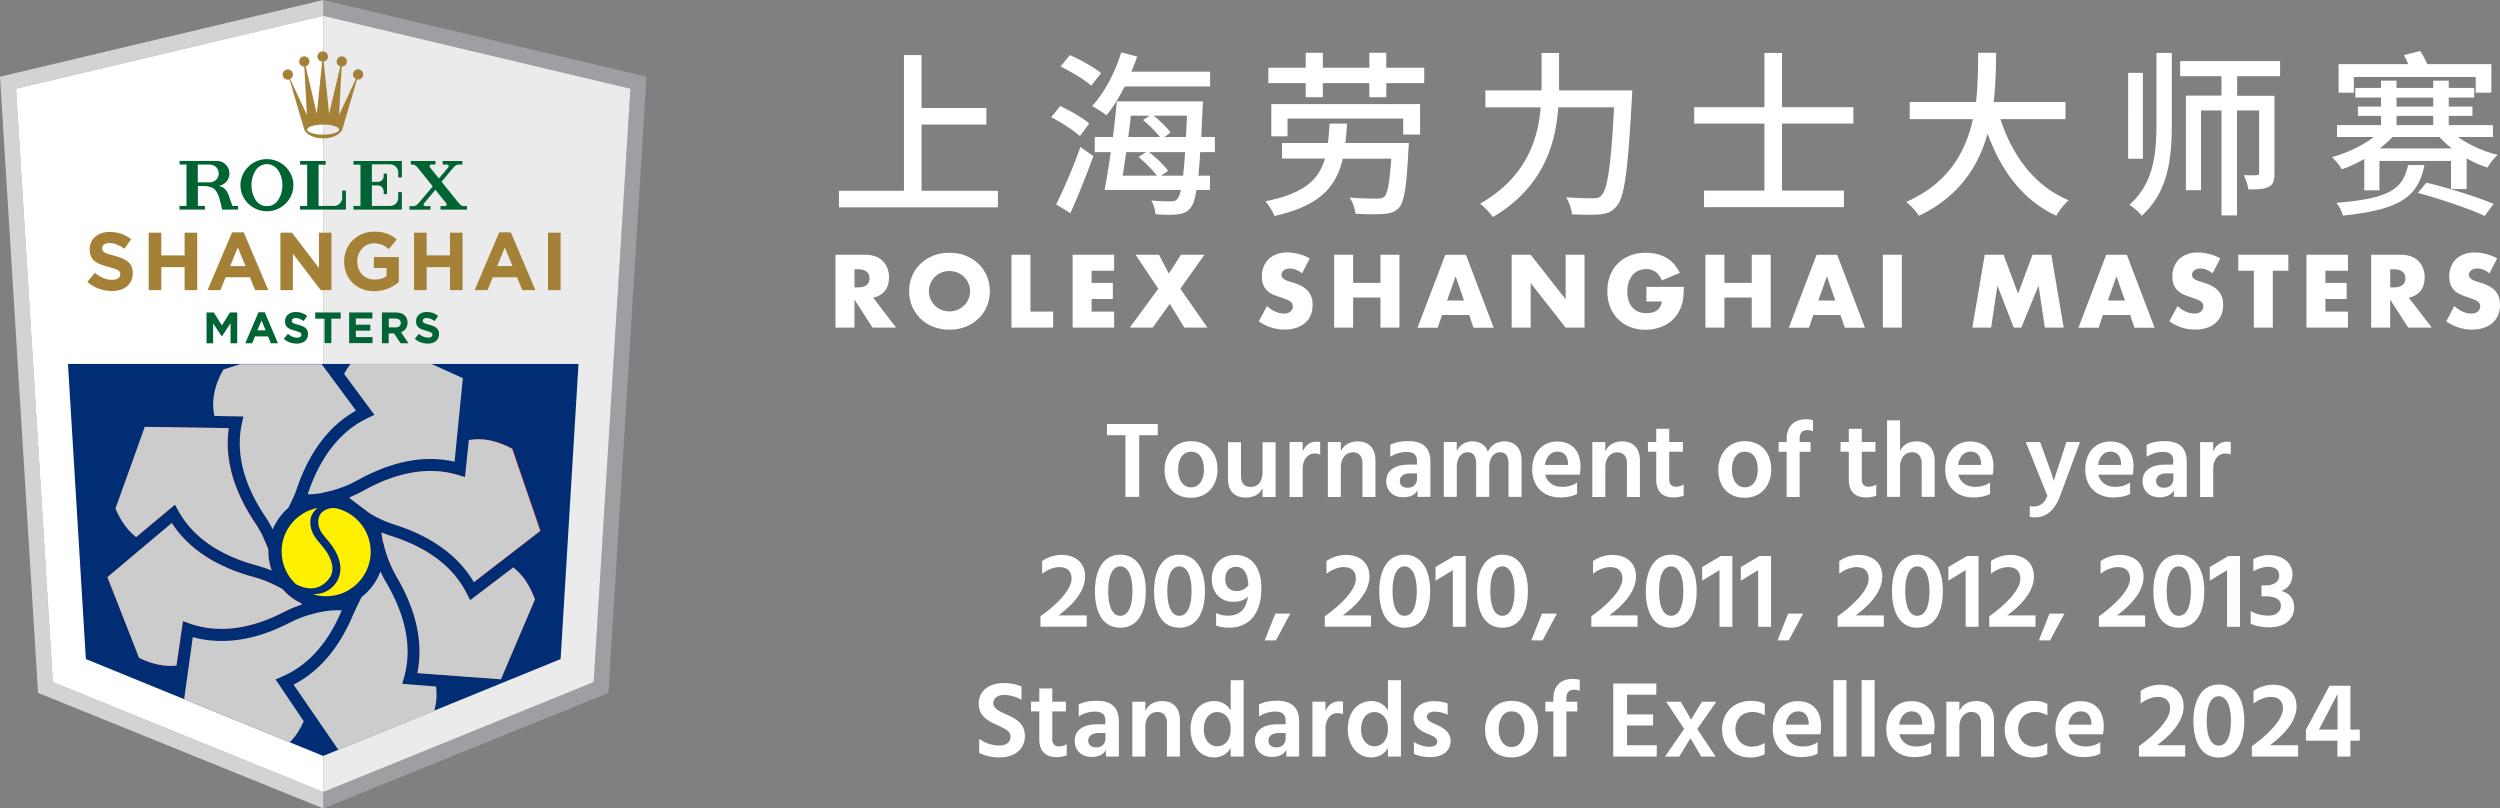 <svg id="Layer_2" xmlns="http://www.w3.org/2000/svg" viewBox="0 0 254.19 82.2"><rect x="0" y="0" width="254.19" height="82.2" fill="#808080" stroke="none"/><defs><style>.cls-2{fill:#a48137}.cls-5{fill:#fff000}.cls-7{fill:#ccc}.cls-8{fill:#fff}</style></defs><g id="Layer_2-2" data-name="Layer_2"><path class="cls-8" d="M101.46 19.4v1.68H85.3V19.4h6.61V5.6h1.79v5.38h6.59v1.68H93.7v6.74h7.76Zm8.34-5.56c-.62-.58-1.92-1.41-2.92-1.92l.92-1.14c1 .47 2.32 1.21 2.95 1.78l-.96 1.29h.01Zm-2.41 6.94c.71-1.43 1.74-3.77 2.46-5.83l1.32.92c-.69 1.9-1.56 4.09-2.34 5.8l-1.45-.89Zm3.57-12.06c-.67-.6-2.05-1.43-3.12-1.96l.94-1.16c1.07.47 2.46 1.25 3.17 1.83l-1 1.29h.01Zm3.39.07c-.56 1.12-1.2 2.16-1.85 2.93-.33-.27-1.07-.72-1.45-.94 1.21-1.3 2.32-3.39 2.95-5.45l1.63.42c-.18.51-.38 1.03-.6 1.54h8.01v1.5h-8.69Zm7.68 6.68c-.05.94-.11 1.72-.18 2.39h1.18v1.45h-1.38c-.15.94-.33 1.49-.56 1.76-.36.51-.78.65-1.34.72-.51.07-1.39.05-2.26 0-.04-.4-.18-1.01-.43-1.41.87.09 1.65.09 1.99.09s.49-.04.67-.27c.13-.15.25-.43.34-.89h-7.75c.2-1.05.43-2.41.63-3.84h-1.63v-1.54h1.85c.16-1.27.29-2.54.4-3.62h8.75s-.02.53-.04.74c-.04 1.07-.09 2.03-.13 2.88h1.38v1.54h-1.49Zm-7.52 0c-.13.85-.24 1.67-.36 2.39h3.48c-.43-.58-1.21-1.36-1.87-1.9l.78-.49h-2.03Zm.46-3.71c-.05.71-.16 1.45-.25 2.17h3.22c-.42-.54-1.12-1.23-1.72-1.72l.69-.45h-1.94Zm5.32 6.1c.07-.63.15-1.43.2-2.39h-3.66c.72.56 1.54 1.34 1.94 1.9l-.71.49h2.23Zm-2.99-6.1c.65.53 1.38 1.23 1.72 1.72l-.63.45h2.19c.04-.65.07-1.39.11-2.17h-3.39Zm25.95 2.79s-.02.47-.05.71c-.18 3.73-.43 5.29-.96 5.87-.42.43-.85.56-1.54.62-.6.05-1.74.05-2.88-.02-.05-.49-.27-1.18-.6-1.65 1.14.11 2.32.11 2.75.11.38 0 .58-.02.78-.18.33-.31.53-1.38.71-3.88h-4.93c-.69 2.9-2.34 4.8-6.96 5.83-.14-.47-.6-1.14-.92-1.49 3.95-.8 5.43-2.17 6.07-4.35h-4.37v-1.58h4.67c.07-.6.13-1.25.16-1.97h1.78c-.04.71-.09 1.36-.18 1.97h6.47Zm1.56-7.66v1.56h-3.86v1.43h-1.72V8.45h-4.73v1.43h-1.74V8.45h-3.8V6.89h3.8V5.37h1.74v1.52h4.73V5.37h1.72v1.52h3.86Zm-15.54 3.69h15.12v3.1h-1.72v-1.63h-11.76v1.81h-1.65v-3.28Zm36.69-1.39s-.02.6-.04.83c-.4 7.34-.74 10.02-1.54 10.94-.49.58-.96.76-1.67.83-.65.07-1.81.05-2.88 0-.04-.49-.27-1.23-.6-1.74 1.2.11 2.3.11 2.75.11.4 0 .62-.05.83-.27.62-.58 1-3.06 1.3-8.98h-5.67c-.27 3.73-1.5 8.11-6.65 11.16-.27-.42-.91-1.05-1.3-1.36 4.71-2.7 5.89-6.54 6.16-9.8h-5.62V9.19h5.71v-3.8h1.78v3.8h7.44Zm15.23 3.38v6.81h6.29v1.68h-14.22v-1.68h6.14v-6.81h-7.14V10.9h7.14V5.38h1.79v5.52h7.25v1.67h-7.25Zm22.2-.47c1.23 3.77 3.51 6.83 6.94 8.26-.42.36-.98 1.07-1.25 1.58-3.39-1.58-5.58-4.51-6.99-8.35-.92 3.28-2.88 6.41-6.99 8.35-.27-.45-.82-1.05-1.29-1.41 4.31-1.88 6.07-5.14 6.79-8.42h-6.43v-1.74h6.74c.22-1.81.2-3.55.22-5h1.83c-.02 1.47-.04 3.21-.25 5h7.3v1.74h-6.62Zm14.49 4.04h-1.5V7.41h1.5v8.73Zm1.38-10.76h1.56v7.14c0 3.59-.34 6.96-3.06 9.42-.27-.36-.87-.89-1.25-1.12 2.46-2.17 2.75-5.13 2.75-8.3V5.38Zm8.2 2.39v1.97h3.8v7.86c0 .72-.11 1.16-.58 1.39-.49.25-1.12.27-2.08.27-.04-.42-.27-1.07-.47-1.45.6.02 1.18.02 1.32 0 .2 0 .25-.05.25-.24v-6.34h-2.25V21.9h-1.58V11.23h-2.08v8.11h-1.54V9.72h3.62V7.75h-4.2V6.21h10.16v1.54h-4.38v.02Zm22.47 6.16c1.11.8 2.59 1.47 4.02 1.81-.34.31-.83.92-1.03 1.3-.72-.24-1.43-.54-2.12-.94v3.12h-1.59v-2.86h-7.28v2.99h-1.54v-3.19c-.74.43-1.52.8-2.28 1.05-.22-.36-.67-.94-1-1.23 1.49-.42 3.08-1.16 4.26-2.05h-3.75v-1.21h4.47v-.94h-2.35v-.94h2.35v-.92h-2.61v-.98h2.61V8.2h1.58v.74h3.73V8.2h1.58v.74h2.59v.98h-2.59v.92h2.41v.94h-2.41v.94h4.49v1.21h-3.54Zm-3.42 2.85c-.65 3.24-2.46 4.53-8.3 5.14-.07-.38-.4-.98-.65-1.3 5.38-.43 6.76-1.38 7.28-3.84h1.67Zm-7.19-7.36h-1.54v-2.9h7.08c-.13-.33-.29-.63-.45-.91l1.67-.43c.25.4.54.91.71 1.34h6.52v2.9h-1.59V7.83h-12.39v1.59h-.01Zm9.98 5.67c-.49-.36-.89-.76-1.27-1.16h-4.78c-.38.4-.82.8-1.29 1.16h7.34Zm-5.63-4.25h3.73v-.92h-3.73v.92Zm0 1.88h3.73v-.94h-3.73v.94Zm3.02 5.85c2.17.51 5.23 1.47 6.85 2.16l-.91 1.23c-1.5-.72-4.55-1.74-6.79-2.35l.85-1.03Zm-114.3 9.23c-.21-.17-.42-.3-.63-.38s-.41-.12-.61-.12c-.25 0-.45.06-.61.18s-.24.27-.24.46c0 .13.04.24.12.32.08.09.18.16.31.22s.27.12.43.16l.48.15c.63.21 1.09.49 1.38.84.29.35.44.81.44 1.37 0 .38-.06.72-.19 1.03-.13.31-.31.57-.56.79s-.55.39-.9.51c-.36.12-.76.18-1.21.18-.94 0-1.81-.28-2.61-.84l.83-1.55c.29.26.57.45.86.57.28.12.56.19.84.19.31 0 .55-.07.7-.22a.667.667 0 0 0 .17-.78.604.604 0 0 0-.2-.23c-.09-.07-.21-.13-.36-.19s-.33-.12-.54-.2c-.25-.08-.49-.17-.73-.26s-.45-.22-.64-.38-.34-.36-.45-.59c-.11-.24-.17-.54-.17-.91s.06-.7.18-1 .29-.55.51-.77c.22-.21.49-.38.81-.5.32-.12.67-.18 1.07-.18.37 0 .75.05 1.15.15.4.1.78.25 1.15.45l-.77 1.5v.03Zm5.19.96h2.78V25.9h1.93v7.41h-1.93v-3.06h-2.78v3.06h-1.93V25.9h1.93v2.86Zm11.79 3.27h-2.75l-.44 1.29h-2.05l2.82-7.41h2.1l2.82 7.41h-2.05l-.44-1.29h-.01Zm-.51-1.47-.86-2.47-.87 2.47h1.73Zm4.84 2.75V25.9h1.93l3.56 4.53V25.9h1.92v7.41h-1.92l-3.56-4.53v4.53h-1.93Zm13.68-4.14h3.82c0 .39-.02.75-.05 1.07s-.1.62-.2.89c-.14.39-.32.73-.56 1.03-.24.3-.51.55-.83.75s-.67.35-1.05.46c-.38.1-.78.16-1.2.16-.58 0-1.1-.1-1.58-.29-.48-.19-.88-.46-1.22-.8s-.61-.76-.8-1.24c-.19-.48-.28-1.01-.28-1.6s.09-1.11.28-1.59.45-.89.8-1.23c.34-.34.76-.61 1.24-.8.48-.19 1.03-.28 1.62-.28.77 0 1.45.17 2.04.5.58.33 1.05.85 1.39 1.55l-1.83.76c-.17-.41-.39-.7-.66-.88s-.58-.27-.93-.27c-.29 0-.55.05-.79.16s-.44.26-.6.46c-.17.2-.3.44-.39.72-.1.28-.14.6-.14.94 0 .31.04.61.12.88s.2.5.37.7c.16.2.37.35.61.46s.52.16.85.16c.19 0 .37-.02.55-.06.18-.04.34-.11.48-.21.14-.09.26-.22.35-.37.09-.15.15-.33.19-.55h-1.58v-1.49h-.02Zm7.95-.41h2.78V25.9h1.93v7.41h-1.93v-3.06h-2.78v3.06h-1.93V25.9h1.93v2.86Zm11.79 3.27h-2.75l-.44 1.29h-2.05l2.82-7.41h2.1l2.82 7.41h-2.05l-.44-1.29h-.01Zm-.51-1.47-.86-2.47-.87 2.47h1.73Zm6.76-4.66v7.41h-1.93V25.9h1.93ZM91.12 33.31h-2.4l-1.84-2.85v2.85h-1.93V25.9h3c.41 0 .77.06 1.08.18a2.034 2.034 0 0 1 1.21 1.23c.1.28.15.57.15.88 0 .56-.14 1.02-.41 1.37-.27.35-.67.59-1.2.71l2.33 3.04Zm-4.24-4.09h.36c.38 0 .67-.08.87-.24.2-.16.3-.38.3-.68s-.1-.52-.3-.68c-.2-.16-.5-.24-.87-.24h-.36v1.83Zm5.56.39c0-.55.1-1.06.3-1.54.2-.48.48-.89.85-1.24.36-.35.79-.63 1.29-.83s1.05-.3 1.66-.3 1.15.1 1.65.3.94.48 1.3.83c.36.35.65.77.85 1.24s.3.99.3 1.54-.1 1.06-.3 1.54c-.2.48-.49.89-.85 1.24s-.8.63-1.3.83c-.51.2-1.06.3-1.65.3s-1.16-.1-1.66-.3-.93-.48-1.29-.83-.64-.77-.85-1.24c-.2-.48-.3-.99-.3-1.54Zm2.01 0a2.04 2.04 0 0 0 1.28 1.9c.25.1.52.15.8.15s.55-.05.8-.15c.25-.1.48-.24.67-.43a2.004 2.004 0 0 0 .63-1.47 2.004 2.004 0 0 0-.63-1.47c-.19-.18-.42-.33-.67-.43s-.52-.15-.8-.15-.55.05-.8.15-.47.24-.66.43c-.19.18-.34.4-.45.65s-.17.52-.17.82Zm10.32-3.71v5.78h2.31v1.63h-4.24V25.9h1.93Zm8.51 1.63h-2.29v1.24h2.16v1.63h-2.16v1.28h2.29v1.63h-4.22V25.9h4.22v1.63Zm4.49 1.83-2.31-3.46h2.38l1 1.92 1.24-1.92h2.38l-2.45 3.46 2.76 3.95h-2.35l-1.48-2.42-1.74 2.42h-2.33l2.9-3.95Zm82.77 3.95 1.26-7.41h1.91l1.48 3.95 1.47-3.95h1.91l1.26 7.41h-1.92l-.64-4.27-1.75 4.27h-.77l-1.66-4.27-.64 4.27h-1.92.01Zm16.03-1.28h-2.75l-.44 1.29h-2.05l2.82-7.41h2.1l2.82 7.41h-2.05l-.44-1.29h-.01Zm-.51-1.47-.87-2.47-.87 2.47h1.74Zm8.91-2.76c-.21-.17-.42-.3-.63-.38s-.41-.12-.61-.12c-.25 0-.45.06-.61.18s-.24.27-.24.46c0 .13.04.24.12.32.08.09.18.16.31.22s.27.12.43.16l.48.15c.63.21 1.09.49 1.38.84.29.35.44.81.44 1.37 0 .38-.06.72-.19 1.03-.13.31-.31.57-.56.79s-.55.39-.9.51c-.36.12-.76.18-1.21.18-.94 0-1.81-.28-2.61-.84l.83-1.55c.29.26.57.45.86.57.28.12.56.19.84.19.31 0 .55-.07.7-.22a.667.667 0 0 0 .17-.78.604.604 0 0 0-.2-.23c-.09-.07-.21-.13-.36-.19s-.33-.12-.54-.2c-.25-.08-.49-.17-.73-.26-.24-.1-.45-.22-.64-.38s-.34-.36-.45-.59c-.11-.24-.17-.54-.17-.91s.06-.7.18-1 .29-.55.51-.77c.22-.21.49-.38.81-.5.32-.12.67-.18 1.07-.18.37 0 .75.05 1.15.15.4.1.78.25 1.15.45l-.77 1.5v.03Zm6.12-.27v5.78h-1.93v-5.78h-1.58V25.9h5.09v1.63h-1.58Zm7.64 0h-2.29v1.24h2.16v1.63h-2.16v1.28h2.29v1.63h-4.22V25.9h4.22v1.63Zm8.53 5.78h-2.4l-1.84-2.85v2.85h-1.93V25.9h3c.41 0 .77.06 1.08.18s.56.29.76.5.35.45.45.73c.1.28.15.57.15.88 0 .56-.14 1.02-.41 1.37s-.67.59-1.2.71l2.33 3.04Zm-4.23-4.09h.36c.38 0 .67-.08.88-.24.2-.16.3-.38.3-.68s-.1-.52-.3-.68-.49-.24-.88-.24h-.36v1.83Zm10.09-1.42c-.21-.17-.42-.3-.63-.38s-.41-.12-.61-.12c-.25 0-.45.06-.61.18s-.24.27-.24.46c0 .13.04.24.12.32.08.09.18.16.31.22s.27.12.43.16l.48.15c.63.21 1.09.49 1.38.84.29.35.44.81.44 1.37 0 .38-.06.72-.19 1.03-.13.31-.31.57-.56.79s-.55.39-.9.51c-.36.12-.76.18-1.21.18-.94 0-1.81-.28-2.61-.84l.83-1.55c.29.26.57.45.86.57.28.12.56.19.84.19.31 0 .55-.07.7-.22a.667.667 0 0 0 .17-.78.604.604 0 0 0-.2-.23c-.09-.07-.21-.13-.36-.19s-.33-.12-.54-.2c-.25-.08-.49-.17-.73-.26-.24-.1-.45-.22-.64-.38s-.34-.36-.45-.59c-.11-.24-.17-.54-.17-.91s.06-.7.18-1 .29-.55.51-.77c.22-.21.49-.38.81-.5.32-.12.67-.18 1.07-.18.37 0 .75.05 1.15.15.4.1.78.25 1.15.45l-.77 1.5v.03ZM117.71 44.25h-1.88v6.27h-1.4v-6.27h-1.88v-1.14h5.16v1.14Zm.7 3.55c0-1.66 1.03-2.94 2.68-2.94 1.78 0 2.7 1.28 2.7 2.86s-.95 2.89-2.7 2.89-2.68-1.24-2.68-2.82Zm1.38-.05c0 .97.44 1.8 1.31 1.8s1.31-.81 1.31-1.79-.35-1.83-1.32-1.83c-.88 0-1.3.84-1.3 1.82Zm9.91-2.8v5.58h-1.33v-.91c-.29.63-.88.97-1.72.97-1.11 0-1.79-.66-1.79-1.86v-3.77h1.32v3.47c0 .71.37 1.08.97 1.08.73 0 1.22-.47 1.22-1.55v-2.99h1.33Zm2.75.99c.23-.62.7-1.03 1.41-1.03.12 0 .23 0 .37.03v1.28c-.2-.09-.37-.11-.56-.11-.74 0-1.22.67-1.22 1.54v2.88h-1.33v-5.58h1.33v.99Zm3.88-.04c.3-.65.9-1.02 1.72-1.02 1.1 0 1.8.69 1.8 1.94v3.71h-1.32V47.1c0-.75-.4-1.11-.98-1.11-.64 0-1.22.51-1.22 1.55v2.99h-1.32v-5.58h1.32v.96Zm5.04-.67c.34-.21 1.03-.38 1.8-.38 1.54 0 2.27.7 2.27 2.11v3.56h-1.31v-.67c-.18.33-.59.71-1.45.71-1.09 0-1.73-.71-1.73-1.63 0-1.04.79-1.69 2.31-1.69h.81v-.34c0-.58-.25-.95-1.07-.95-.6 0-1.22.22-1.64.5v-1.22Zm2.03 2.9c-.73 0-1.07.34-1.07.76s.26.7.81.7c.59 0 .94-.38.94-.93v-.53h-.68Zm4.73-2.3c.3-.59.86-.95 1.57-.95.8 0 1.35.37 1.58 1.06.3-.67.91-1.06 1.66-1.06 1.13 0 1.77.71 1.77 1.97v3.67h-1.33V47.1c0-.7-.29-1.12-.86-1.12-.46 0-1.1.36-1.1 1.55v2.99h-1.33V47.1c0-.7-.29-1.12-.86-1.12-.47 0-1.11.36-1.11 1.55v2.99h-1.32v-5.58h1.32v.88Zm12.21 4.39c-.41.25-1.14.36-1.68.36-1.81 0-2.87-1.2-2.87-2.84 0-1.84 1.14-2.85 2.54-2.85s2.37.85 2.37 2.58c0 .21-.04.58-.08.79h-3.5c.2.81.85 1.24 1.74 1.24.61 0 1.12-.18 1.49-.44v1.14Zm-.91-3.11c-.03-.68-.36-1.19-1.08-1.19-.59 0-1.13.44-1.26 1.35h2.34v-.17Zm3.79-1.21c.3-.65.9-1.02 1.72-1.02 1.1 0 1.8.69 1.8 1.94v3.71h-1.32V47.1c0-.75-.4-1.11-.98-1.11-.64 0-1.22.51-1.22 1.55v2.99h-1.32v-5.58h1.32v.96Zm6.5 2.88c0 .47.28.71.7.71.25 0 .55-.09.77-.23v1.13c-.28.13-.72.19-.99.19-1.23 0-1.8-.65-1.8-1.83v-2.82h-.84v-.99h.84V43.6h1.32v1.34h1.39v.99h-1.39v2.84Zm4.99-.98c0-1.66 1.03-2.94 2.68-2.94 1.78 0 2.7 1.28 2.7 2.86s-.95 2.89-2.7 2.89-2.68-1.24-2.68-2.82Zm1.39-.05c0 .97.44 1.8 1.31 1.8s1.31-.81 1.31-1.79-.35-1.83-1.32-1.83c-.88 0-1.3.84-1.3 1.82Zm8.23-3.91c-.2-.08-.37-.11-.55-.11-.47 0-.8.21-.8.9v.32h1.11v.99h-1.11v4.59h-1.32v-4.59h-.81v-.99h.81v-.33c0-1.24.73-1.99 1.95-1.99.23 0 .48.02.73.1v1.11Zm4.97 4.94c0 .47.28.71.7.71.25 0 .55-.09.77-.23v1.13c-.28.13-.72.19-.99.19-1.23 0-1.8-.65-1.8-1.83v-2.82h-.84v-.99h.84V43.6h1.32v1.34h1.39v.99h-1.39v2.84Zm3.88-2.89c.29-.64.85-1.01 1.71-1.01 1.05 0 1.82.65 1.82 1.99v3.65h-1.32V47.1c0-.73-.41-1.12-.97-1.12-.5 0-1.23.32-1.23 1.55v2.99h-1.32v-7.78h1.32v3.15Zm9.15 4.33c-.41.25-1.14.36-1.68.36-1.81 0-2.87-1.2-2.87-2.84 0-1.84 1.14-2.85 2.54-2.85s2.37.85 2.37 2.58c0 .21-.04.58-.08.79h-3.5c.2.81.85 1.24 1.74 1.24.61 0 1.12-.18 1.49-.44v1.14Zm-.9-3.11c-.03-.68-.36-1.19-1.08-1.19-.59 0-1.13.44-1.26 1.35h2.34v-.17Zm4.54-2.16h1.46l.65 1.78c.66 1.78.74 2.17.74 2.17s.11-.39.7-2.17l.58-1.78h1.39l-2.01 5.42c-.6 1.61-1.47 2.23-2.55 2.23-.22 0-.36-.01-.55-.05v-1.09c.13.03.25.04.37.04.68 0 1.13-.35 1.42-1.09l-2.2-5.47Zm10.6 5.27c-.41.25-1.14.36-1.68.36-1.81 0-2.87-1.2-2.87-2.84 0-1.84 1.14-2.85 2.54-2.85s2.37.85 2.37 2.58c0 .21-.04.58-.08.79h-3.5c.2.81.85 1.24 1.74 1.24.61 0 1.12-.18 1.49-.44v1.14Zm-.91-3.11c-.03-.68-.36-1.19-1.08-1.19-.59 0-1.13.44-1.26 1.35h2.34v-.17Zm2.61-1.88c.34-.21 1.03-.38 1.8-.38 1.54 0 2.27.7 2.27 2.11v3.56h-1.31v-.67c-.18.33-.59.71-1.45.71-1.09 0-1.73-.71-1.73-1.63 0-1.04.79-1.69 2.31-1.69h.81v-.34c0-.58-.25-.95-1.07-.95-.6 0-1.22.22-1.64.5v-1.22Zm2.03 2.9c-.73 0-1.07.34-1.07.76s.26.7.81.7c.59 0 .94-.38.94-.93v-.53h-.68Zm4.73-2.19c.23-.62.7-1.03 1.41-1.03.12 0 .23 0 .37.03v1.28c-.2-.09-.37-.11-.56-.11-.74 0-1.22.67-1.22 1.54v2.88h-1.33v-5.58h1.33v.99ZM110.49 62.59v1.13h-4.7v-1.06c1.46-1.03 3.16-2.61 3.16-3.83 0-.73-.43-1.17-1.24-1.17-.59 0-1.28.3-1.75.68v-1.29c.47-.36 1.25-.63 1.98-.63 1.36 0 2.39.76 2.39 2.2 0 1.34-1 2.7-2.71 3.95h2.87Zm3.41-6.19c1.68 0 2.6 1.46 2.6 3.7s-.86 3.72-2.6 3.72-2.57-1.52-2.57-3.72.9-3.7 2.57-3.7Zm0 6.21c.78 0 1.24-.88 1.24-2.52s-.5-2.5-1.24-2.5-1.22.84-1.22 2.5.47 2.52 1.22 2.52Zm6.01-6.21c1.68 0 2.6 1.46 2.6 3.7s-.86 3.72-2.6 3.72-2.57-1.52-2.57-3.72.9-3.7 2.57-3.7Zm0 6.21c.78 0 1.24-.88 1.24-2.52s-.5-2.5-1.24-2.5-1.22.84-1.22 2.5.47 2.52 1.22 2.52Zm3.74-.27c.31.14.76.26 1.17.26 1.24 0 1.89-.66 2.07-1.96-.33.36-.8.55-1.51.55-1.22 0-2.17-.88-2.17-2.31 0-1.35.88-2.45 2.41-2.45 1.73 0 2.63 1.39 2.63 3.36 0 2.67-1.28 4.03-3.31 4.03-.5 0-.96-.09-1.29-.21v-1.26Zm3.28-2.83c-.05-1.24-.52-1.88-1.24-1.88-.67 0-1.11.46-1.11 1.23s.44 1.23 1.13 1.23c.57 0 .94-.22 1.22-.58Zm2.73 2.88h1.53l-1.46 2.72h-1.14l1.08-2.72Zm9.74.2v1.13h-4.7v-1.06c1.46-1.03 3.16-2.61 3.16-3.83 0-.73-.43-1.17-1.24-1.17-.59 0-1.28.3-1.75.68v-1.29c.47-.36 1.25-.63 1.98-.63 1.36 0 2.39.76 2.39 2.2 0 1.34-1 2.7-2.71 3.95h2.87Zm3.41-6.19c1.68 0 2.6 1.46 2.6 3.7s-.86 3.72-2.6 3.72-2.57-1.52-2.57-3.72.9-3.7 2.57-3.7Zm0 6.21c.78 0 1.24-.88 1.24-2.52s-.5-2.5-1.24-2.5-1.22.84-1.22 2.5.47 2.52 1.22 2.52Zm3.15-4.96 1.9-1.12h1.17v7.2h-1.31v-5.76l-1.76 1.07v-1.38Zm6.79-1.25c1.68 0 2.6 1.46 2.6 3.7s-.86 3.72-2.6 3.72-2.57-1.52-2.57-3.72.9-3.7 2.57-3.7Zm0 6.21c.78 0 1.24-.88 1.24-2.52s-.5-2.5-1.24-2.5-1.22.84-1.22 2.5.47 2.52 1.22 2.52Zm4.02-.22h1.53l-1.46 2.72h-1.14l1.08-2.72Zm9.73.2v1.13h-4.7v-1.06c1.46-1.03 3.16-2.61 3.16-3.83 0-.73-.43-1.17-1.24-1.17-.59 0-1.28.3-1.75.68v-1.29c.47-.36 1.25-.63 1.98-.63 1.36 0 2.39.76 2.39 2.2 0 1.34-1 2.7-2.71 3.95h2.87Zm3.41-6.19c1.68 0 2.6 1.46 2.6 3.7s-.86 3.72-2.6 3.72-2.57-1.52-2.57-3.72.9-3.7 2.57-3.7Zm0 6.21c.78 0 1.24-.88 1.24-2.52s-.5-2.5-1.24-2.5-1.22.84-1.22 2.5.47 2.52 1.22 2.52Zm3.16-4.96 1.9-1.12h1.17v7.2h-1.31v-5.76l-1.76 1.07v-1.38Zm3.93 0 1.9-1.12h1.17v7.2h-1.31v-5.76L177 59.04v-1.38Zm4.8 4.74h1.53l-1.46 2.72h-1.14l1.08-2.72Zm9.74.2v1.13h-4.7v-1.06c1.46-1.03 3.16-2.61 3.16-3.83 0-.73-.43-1.17-1.24-1.17-.59 0-1.28.3-1.75.68v-1.29c.47-.36 1.25-.63 1.98-.63 1.36 0 2.39.76 2.39 2.2 0 1.34-1 2.7-2.71 3.95h2.87Zm3.4-6.19c1.68 0 2.6 1.46 2.6 3.7s-.86 3.72-2.6 3.72-2.57-1.52-2.57-3.72.9-3.7 2.57-3.7Zm0 6.21c.78 0 1.24-.88 1.24-2.52s-.5-2.5-1.24-2.5-1.22.84-1.22 2.5.47 2.52 1.22 2.52Zm3.16-4.96 1.9-1.12h1.17v7.2h-1.31v-5.76l-1.76 1.07v-1.38Zm8.86 4.94v1.13h-4.7v-1.06c1.46-1.03 3.16-2.61 3.16-3.83 0-.73-.43-1.17-1.24-1.17-.59 0-1.28.3-1.75.68v-1.29c.47-.36 1.25-.63 1.98-.63 1.36 0 2.39.76 2.39 2.2 0 1.34-1 2.7-2.71 3.95h2.87Zm1.41-.2h1.53l-1.46 2.72h-1.14l1.08-2.72Zm9.74.2v1.13h-4.7v-1.06c1.46-1.03 3.16-2.61 3.16-3.83 0-.73-.43-1.17-1.24-1.17-.59 0-1.28.3-1.75.68v-1.29c.47-.36 1.25-.63 1.98-.63 1.36 0 2.39.76 2.39 2.2 0 1.34-1 2.7-2.71 3.95h2.87Zm3.41-6.19c1.68 0 2.6 1.46 2.6 3.7s-.86 3.72-2.6 3.72-2.57-1.52-2.57-3.72.9-3.7 2.57-3.7Zm0 6.21c.78 0 1.24-.88 1.24-2.52s-.5-2.5-1.24-2.5-1.22.84-1.22 2.5.47 2.52 1.22 2.52Zm3.16-4.96 1.9-1.12h1.17v7.2h-1.31v-5.76l-1.76 1.07v-1.38Zm4.42-.8c.36-.2.97-.41 1.57-.41 1.55 0 2.42.86 2.42 1.96 0 .78-.39 1.4-1.13 1.69.8.2 1.3.77 1.3 1.65 0 1.17-.88 2.04-2.53 2.04-.64 0-1.4-.13-1.89-.36v-1.29c.53.29 1.11.46 1.8.46.83 0 1.27-.44 1.27-1s-.43-.96-1.55-.96h-.42v-1.11h.42c.74 0 1.38-.32 1.38-.97s-.46-.92-1.13-.92c-.53 0-1.12.23-1.5.46v-1.24ZM103.86 71.16c-.49-.3-1.15-.5-1.76-.5-.7 0-1.1.35-1.1.83 0 .53.56.81 1.25 1.12.94.41 1.96.9 1.96 2.23s-1.06 2.17-2.57 2.17c-.75 0-1.54-.17-2.08-.47v-1.42c.64.46 1.36.68 2.07.68.66 0 1.12-.34 1.12-.91s-.64-.84-1.44-1.2c-.86-.4-1.8-.89-1.8-2.15s1.01-2.09 2.55-2.09c.58 0 1.25.1 1.8.36v1.34Zm3.13 4.02c0 .47.27.71.7.71.25 0 .55-.09.77-.23v1.13c-.27.13-.71.19-.99.19-1.23 0-1.8-.65-1.8-1.83v-2.82h-.84v-.99h.84V70h1.32v1.34h1.39v.99h-1.39v2.84Zm2.7-3.55c.34-.21 1.03-.38 1.8-.38 1.54 0 2.27.7 2.27 2.11v3.56h-1.31v-.67c-.18.33-.59.71-1.45.71-1.09 0-1.73-.71-1.73-1.63 0-1.04.79-1.69 2.31-1.69h.81v-.34c0-.58-.25-.95-1.07-.95-.61 0-1.22.22-1.64.5v-1.22Zm2.03 2.9c-.73 0-1.07.34-1.07.76s.26.7.81.7c.59 0 .94-.38.94-.93v-.53h-.68Zm4.73-2.23c.3-.65.9-1.02 1.72-1.02 1.1 0 1.8.69 1.8 1.94v3.71h-1.32V73.5c0-.75-.4-1.11-.98-1.11-.64 0-1.22.51-1.22 1.55v2.99h-1.32v-5.58h1.32v.96Zm10-3.15v7.78h-1.32v-.87c-.37.62-.97.95-1.69.95-1.53 0-2.39-1.36-2.39-2.86 0-1.79 1.03-2.87 2.41-2.87.69 0 1.29.32 1.67.94v-3.06h1.32Zm-1.32 4.94c0-1.22-.75-1.69-1.38-1.69-.73 0-1.35.6-1.35 1.77 0 1.03.59 1.71 1.34 1.71s1.39-.57 1.39-1.78Zm2.89-2.46c.34-.21 1.03-.38 1.8-.38 1.54 0 2.27.7 2.27 2.11v3.56h-1.31v-.67c-.18.33-.59.71-1.45.71-1.09 0-1.73-.71-1.73-1.63 0-1.04.79-1.69 2.31-1.69h.81v-.34c0-.58-.25-.95-1.07-.95-.6 0-1.22.22-1.64.5v-1.22Zm2.02 2.9c-.73 0-1.07.34-1.07.76s.26.7.81.7c.59 0 .94-.38.94-.93v-.53h-.68Zm4.73-2.19c.23-.62.7-1.03 1.41-1.03.12 0 .23 0 .37.03v1.28c-.2-.09-.37-.11-.56-.11-.74 0-1.22.67-1.22 1.54v2.88h-1.33v-5.58h1.33v.99Zm7.67-3.19v7.78h-1.32v-.87c-.37.62-.97.95-1.69.95-1.53 0-2.39-1.36-2.39-2.86 0-1.79 1.03-2.87 2.41-2.87.69 0 1.29.32 1.67.94v-3.06h1.32Zm-1.32 4.94c0-1.22-.75-1.69-1.38-1.69-.73 0-1.35.6-1.35 1.77 0 1.03.59 1.71 1.34 1.71s1.39-.57 1.39-1.78Zm6.08-1.4c-.33-.2-.85-.33-1.38-.33-.46 0-.73.22-.73.53 0 .43.56.6 1.14.88.63.31 1.26.71 1.26 1.55 0 1.07-.84 1.66-2.06 1.66-.69 0-1.32-.15-1.67-.34v-1.21c.4.26.99.5 1.6.5.5 0 .77-.2.77-.52 0-.44-.55-.63-1.18-.89-.61-.28-1.22-.69-1.22-1.58 0-1.07.92-1.65 2.05-1.65.55 0 1.08.1 1.41.24v1.17Zm3.8 1.51c0-1.66 1.03-2.94 2.68-2.94 1.78 0 2.7 1.28 2.7 2.86s-.95 2.89-2.7 2.89-2.68-1.24-2.68-2.82Zm1.38-.05c0 .97.44 1.8 1.31 1.8s1.31-.81 1.31-1.79-.35-1.83-1.32-1.83c-.88 0-1.3.84-1.3 1.82Zm8.23-3.91c-.2-.08-.37-.11-.55-.11-.47 0-.8.21-.8.9v.32h1.11v.99h-1.11v4.59h-1.32v-4.59h-.81v-.99h.81v-.33c0-1.24.73-1.99 1.95-1.99.23 0 .48.02.73.1v1.11Zm7.84 5.55v1.13h-4.42V69.5h4.38v1.13h-2.98v2.01h2.65v1.12h-2.65v2.01h3.03Zm5.99 1.14h-1.46l-1.1-1.87-1.14 1.87h-1.45l1.95-2.82-1.83-2.76h1.49l1.04 1.82 1.1-1.82h1.47l-1.94 2.77 1.87 2.81Zm3.71-1.02c.43 0 .9-.14 1.27-.37v1.14c-.37.22-.94.34-1.45.34-1.74 0-2.88-1.23-2.88-2.87.01-1.56 1.07-2.89 2.95-2.89.41 0 .91.06 1.39.31v1.17c-.36-.23-.85-.35-1.25-.35-1.02 0-1.72.69-1.73 1.77.03 1.03.65 1.76 1.72 1.76Zm6.65.71c-.41.25-1.14.36-1.68.36-1.81 0-2.87-1.2-2.87-2.84 0-1.84 1.14-2.85 2.54-2.85s2.37.85 2.37 2.58c0 .21-.04.58-.08.79h-3.5c.2.81.85 1.24 1.74 1.24.61 0 1.12-.18 1.49-.44v1.14Zm-.9-3.1c-.03-.68-.36-1.19-1.08-1.19-.59 0-1.13.44-1.26 1.35h2.34v-.17Zm2.52-4.37h1.32v7.78h-1.32v-7.78Zm2.86 0h1.32v7.78h-1.32v-7.78Zm7.06 7.47c-.41.25-1.14.36-1.68.36-1.81 0-2.87-1.2-2.87-2.84 0-1.84 1.14-2.85 2.54-2.85s2.37.85 2.37 2.58c0 .21-.04.58-.08.79h-3.5c.2.81.85 1.24 1.74 1.24.61 0 1.12-.18 1.49-.44v1.14Zm-.9-3.1c-.03-.68-.36-1.19-1.08-1.19-.59 0-1.13.44-1.26 1.35h2.34v-.17Zm3.78-1.22c.3-.65.9-1.02 1.72-1.02 1.1 0 1.8.69 1.8 1.94v3.71h-1.32V73.5c0-.75-.4-1.11-.98-1.11-.64 0-1.22.51-1.22 1.55v2.99h-1.32v-5.58h1.32v.96Zm7.67 3.61c.43 0 .9-.14 1.27-.37v1.14c-.37.22-.94.34-1.45.34-1.74 0-2.88-1.23-2.88-2.87.01-1.56 1.07-2.89 2.95-2.89.41 0 .91.06 1.39.31v1.17c-.36-.23-.85-.35-1.25-.35-1.02 0-1.72.69-1.73 1.77.03 1.03.65 1.76 1.72 1.76Zm6.65.71c-.41.25-1.14.36-1.68.36-1.81 0-2.87-1.2-2.87-2.84 0-1.84 1.14-2.85 2.54-2.85s2.37.85 2.37 2.58c0 .21-.04.58-.08.79h-3.5c.2.81.85 1.24 1.74 1.24.61 0 1.12-.18 1.49-.44v1.14Zm-.9-3.1c-.03-.68-.36-1.19-1.08-1.19-.59 0-1.13.44-1.26 1.35h2.34v-.17Zm9.54 2.27v1.13h-4.7v-1.06c1.46-1.03 3.16-2.61 3.16-3.83 0-.73-.43-1.17-1.24-1.17-.59 0-1.28.3-1.75.68v-1.29c.47-.36 1.25-.63 1.98-.63 1.36 0 2.39.76 2.39 2.2 0 1.34-1 2.7-2.71 3.95h2.87Zm3.41-6.19c1.68 0 2.6 1.46 2.6 3.7s-.86 3.72-2.6 3.72-2.57-1.52-2.57-3.72.9-3.7 2.57-3.7Zm0 6.21c.78 0 1.24-.88 1.24-2.52s-.5-2.5-1.24-2.5-1.22.84-1.22 2.5.47 2.52 1.22 2.52Zm8.07-.02v1.13h-4.7v-1.06c1.46-1.03 3.16-2.61 3.16-3.83 0-.73-.43-1.17-1.24-1.17-.59 0-1.28.3-1.75.68v-1.29c.47-.36 1.25-.63 1.98-.63 1.36 0 2.39.76 2.39 2.2 0 1.34-1 2.7-2.71 3.95h2.87Zm6.27-.48h-.95v1.62h-1.32v-1.62h-3.2v-1.13l2.4-4.46h2.12v4.46h.95v1.13Zm-2.26-1.13v-3.62l-1.89 3.62h1.89Z"/><path style="fill:#9d9fa2" d="m32.87 82.2 28.99-11.75L65.73 7.8 32.87 0v1.61L64.1 9.02l-3.74 60.33-27.49 11.18v1.67z"/><path style="fill:#d1d3d4" d="m32.87 82.2-29-11.75L0 7.8 32.87 0v1.61L1.63 9.02l3.74 60.33 27.5 11.18v1.67z"/><path class="cls-8" d="M32.87 1.61v78.92L5.37 69.35 1.63 9.02l31.24-7.41z"/><path style="fill:#ebebec" d="M32.87 1.61v78.92l27.49-11.18L64.1 9.02 32.87 1.61z"/><path style="fill:#002d73" d="M58.82 37 57 67.01l-24.14 9.85-24.13-9.85L6.91 37h51.91z"/><path class="cls-2" d="M29.31 8.1s.09 0 .13-.02l1.47 5.01c.16.56.98.98 1.96.98s1.79-.42 1.96-.98l1.47-5.01s.07.01.11.01c.29 0 .52-.23.52-.52s-.23-.52-.52-.52-.52.23-.52.52c0 .21.12.38.29.47l-1.71 3.66.27-4.93h.01c.29 0 .52-.23.52-.52s-.23-.52-.52-.52-.52.23-.52.52c0 .24.16.43.37.5l-1.14 4.82-.55-5.31c.25-.04.44-.25.44-.51 0-.28-.23-.52-.52-.52a.516.516 0 0 0-.07 1.03l-.55 5.3-1.13-4.81c.22-.06.38-.26.38-.5 0-.29-.23-.52-.52-.52s-.52.23-.52.52.23.52.52.52l.27 4.93-1.71-3.66c.17-.09.28-.26.28-.46 0-.29-.23-.52-.52-.52s-.52.23-.52.52.23.52.52.52m3.6 4.57c.9 0 1.62.23 1.62.51s-.73.51-1.62.51-1.62-.23-1.62-.51.73-.51 1.62-.51"/><path d="M27.14 16.18c-1.49 0-2.69 1.21-2.69 2.65s1.2 2.65 2.69 2.65 2.69-1.21 2.69-2.65-1.2-2.65-2.69-2.65m1.12 4.18c-.08.13-.19.24-.31.33-.2.16-.43.25-.67.26H27c-.24 0-.47-.1-.67-.26-.12-.09-.23-.2-.31-.33-.28-.39-.45-.93-.45-1.53 0-.56.15-1.08.4-1.46.14-.25.36-.45.63-.56s.03-.01.04-.02c.04-.01.07-.03.11-.04.12-.04.25-.06.39-.06s.26.02.39.06c.04.01.07.02.11.04.01 0 .03.01.04.02.27.12.49.32.63.56.25.38.4.89.4 1.46 0 .6-.17 1.14-.45 1.53m6.9-.98h-.37v.75a.83.83 0 0 1-.83.81s-1.14 0-1.14 0h-.43v-4.2h.72v-.37h-2.6v.37h.72v4.2h-.72v.37h4.66v-1.93Zm5.68-3.01h-4.9v.37h.71v4.2h-.71v.37h4.92v-1.78h-.37v.59c0 .45-.37.82-.83.82h-1.85v-2.09h.59c.34 0 .61.28.61.61v.28h.34v-2.08h-.34v.25c0 .34-.27.58-.61.58h-.59v-1.78h1.86c.45 0 .82.37.82.82v.51h.37v-1.7h-.02Zm6.42 4.59c-.36 0-.44-.12-.72-.44l-1.64-2.04 1.08-1.3c.29-.33.37-.45.75-.45h.28v-.36h-2v.36h.44c.1 0 .17.08.17.17 0 .04-.01.07-.03.1l-.96 1.15-.76-.94-.16-.2s-.04-.07-.04-.11c0-.09.08-.17.17-.17h.43v-.36h-2.5v.36h.12c.32.02.41.12.66.41L44 18.95l-1.31 1.56c-.29.33-.37.44-.75.45h-.31v.36h2.14v-.36h-.53c-.09 0-.17-.08-.17-.17 0-.04.02-.08.04-.11l1.16-1.39.96 1.2.15.18s.04.07.04.11c0 .09-.08.17-.17.17h-.46v.36h2.69v-.36h-.24Zm-23.63-.02-.33-.95c-.15-.42-.26-.61-.5-.83-.16-.14-.38-.21-.54-.26a1.279 1.279 0 0 0-.21-2.54h-3.79v.37h.7v4.21h-.71v.37h2.58v-.37h-.71v-2.02h.71c.18 0 .33.03.47.07.13.03.26.08.35.13.12.08.25.19.37.39.03.05.06.1.08.16.21.4.34.95.48 1.64h1.62v-.37h-.56Zm-2.31-2.4h-1.21v-1.81h1.2c.52.02.93.38.93.91s-.41.88-.93.91" style="fill:#006332"/><path class="cls-2" d="m8.89 28.65.76-.91c.53.43 1.08.71 1.74.71.53 0 .84-.21.84-.55v-.02c0-.33-.2-.49-1.18-.74-1.18-.3-1.93-.63-1.93-1.78v-.02c0-1.06.85-1.76 2.04-1.76.85 0 1.58.27 2.17.74l-.67.97c-.52-.36-1.03-.58-1.52-.58s-.75.23-.75.51v.02c0 .38.25.51 1.26.77 1.18.31 1.85.73 1.85 1.75v.02c0 1.16-.88 1.81-2.14 1.81-.88 0-1.78-.31-2.48-.93Zm6.23-4.99h1.28v2.31h2.37v-2.31h1.28v5.84h-1.28v-2.34H16.4v2.34h-1.28v-5.84Zm8.48-.04h1.18l2.5 5.88h-1.34l-.53-1.31h-2.47l-.53 1.31H21.1l2.5-5.88Zm1.36 3.43-.78-1.89-.78 1.89h1.55Zm3.55-3.39h1.18l2.74 3.59v-3.59h1.27v5.84h-1.09l-2.83-3.71v3.71h-1.27v-5.84Zm6.48 2.93v-.02c0-1.66 1.29-3.02 3.06-3.02 1.05 0 1.68.28 2.29.8l-.81.98c-.45-.38-.85-.59-1.53-.59-.93 0-1.68.83-1.68 1.82v.02c0 1.07.73 1.85 1.77 1.85.47 0 .88-.12 1.21-.35v-.83h-1.29v-1.11h2.54v2.54c-.6.51-1.43.93-2.49.93-1.82 0-3.07-1.28-3.07-3Zm7.11-2.93h1.28v2.31h2.37v-2.31h1.28v5.84h-1.28v-2.34h-2.37v2.34H42.1v-5.84Zm8.66-.04h1.18l2.5 5.88H53.1l-.53-1.31H50.1l-.53 1.31h-1.31l2.5-5.88Zm1.35 3.43-.78-1.89-.78 1.89h1.55Zm3.61-3.39H57v5.84h-1.28v-5.84Z"/><path d="M21 31.77h.74l.82 1.32.82-1.32h.74v3.13h-.68v-2.04l-.88 1.34h-.02l-.87-1.32v2.03H21v-3.13Zm5.29-.02h.63l1.34 3.15h-.72l-.29-.7h-1.32l-.29.7h-.7l1.34-3.15Zm.72 1.84-.42-1.01-.42 1.01H27Zm1.85.85.41-.49c.28.23.58.38.93.38.28 0 .45-.11.45-.29s-.11-.27-.63-.41c-.63-.16-1.04-.34-1.04-.96 0-.58.46-.95 1.09-.95.46 0 .84.14 1.16.4l-.36.52c-.28-.19-.55-.31-.81-.31s-.4.12-.4.27c0 .21.13.28.67.42.63.17.99.39.99.94 0 .63-.47.98-1.15.98-.47 0-.95-.16-1.33-.5ZM33 32.4h-.95v-.63h2.59v.63h-.95v2.49H33V32.4Zm2.5-.63h2.36v.61h-1.68v.63h1.47v.61h-1.47v.66h1.7v.61H35.5v-3.13Zm3.33 0h1.43c.4 0 .71.11.91.32.17.17.27.42.27.71 0 .51-.27.83-.67.98l.76 1.12h-.8l-.67-1h-.54v1h-.69v-3.13Zm1.39 1.52c.34 0 .53-.18.53-.44 0-.3-.21-.46-.54-.46h-.68v.9h.7Zm1.96 1.15.41-.49c.28.23.58.38.93.38.28 0 .45-.11.45-.29s-.11-.27-.63-.41c-.63-.16-1.04-.34-1.04-.96 0-.58.46-.95 1.09-.95.46 0 .84.14 1.16.4l-.36.52c-.28-.19-.55-.31-.81-.31s-.4.12-.4.27c0 .21.13.28.67.42.63.17.99.39.99.94 0 .63-.47.98-1.15.98-.47 0-.95-.16-1.33-.5Z" style="fill:#006435"/><path class="cls-5" d="M33.44 58.86c.78-1 .13-2.23-.32-2.87-.17-.25-.35-.46-.53-.67l-.02-.02c-.53-.63-1.02-1.22-1.02-2.24 0-.66.37-1.08.65-1.35.03-.03.07-.05.1-.07-2.08.4-3.66 2.22-3.67 4.41 0 1.32.55 2.51 1.45 3.34.63.35 2.18.98 3.36-.54Z"/><path class="cls-5" d="M34.22 51.69c-.28-.05-1-.1-1.54.46-.2.2-.32.55-.32.91 0 .72.35 1.14.83 1.72.2.24.39.47.59.75.99 1.41 1.1 2.8.3 3.84-.54.7-1.26 1.04-2.26 1.05.41.13.85.2 1.31.2 2.5.02 4.54-2 4.56-4.5a4.539 4.539 0 0 0-3.47-4.43Z"/><path d="m14.74 43.4 8.54.13c-.45 3.09.46 6.34 2.7 9.68.34.5.61 1 .82 1.45 0 0 0 .01-.01.01.19.39.36.79.51 1.2 0 .32 0 .65.06.99.05.4.15.78.28 1.15a14.4 14.4 0 0 0-1.45-.5c-3.86-1.03-6.55-2.9-8.03-5.56l-.35-.64-3.94 3.29c-.8-.63-1.5-1.53-2.09-2.89l2.98-8.31Zm14.25 18.77c-1.33.68-5.39 2.74-9.68 1.23l-.69-.25-.66 4.52c-1.11.11-2.33-.08-3.8-.78l-3.22-8.21 6.54-5.5c1.7 2.62 4.52 4.47 8.4 5.51.76.2 1.43.48 1.97.74.15.07.3.15.45.22.17.09.33.18.46.25.52.6 1.16 1.09 1.87 1.43l.11.11c-.53.18-1.13.41-1.74.72Zm21.94 6.89-8.49-.63c.63-3.06-.09-6.36-2.13-9.82-.29-.5-.53-.99-.71-1.45-.03-.07-.05-.14-.08-.21-.4-1.04-.54-1.82-.55-1.83h-.03c-.07-.31-.12-.64-.15-.98.28.11.58.22.9.33 3.81 1.2 6.42 3.18 7.78 5.9l.33.66 4.39-3.34c.88.7 1.64 1.69 2.2 3.25l-3.46 8.12Zm-2.72-9.88c-1.58-2.7-4.32-4.67-8.15-5.88-.47-.15-.9-.32-1.29-.5-.17-.08-.35-.17-.52-.25-.25-.13-.47-.26-.66-.38l-1.87-1.41-.18-.18c.45-.18.94-.41 1.43-.68 3.49-1.94 6.72-2.48 9.63-1.6l.71.21.39-3.77c1.28-.22 2.69-.04 4.42.88l2.86 8.35-6.75 5.21Z" style="fill:#d52027"/><path class="cls-7" d="m38.06 42.18-.67.32c-2.75 1.3-4.79 3.87-6.07 7.65-.01.04-.03.08-.04.11.54 0 1.05-.06 1.55-.15v-.02s.59-.09 1.43-.36c.15-.05.29-.1.44-.15.51-.18 1.07-.43 1.65-.75 3.51-1.95 6.83-2.59 9.87-1.89l.84-8.49-3.2-1.45h-8.21c-.26.32-.48.66-.66 1.02l3.07 4.15Z"/><path class="cls-7" d="m47.67 44.74-.39 3.77-.71-.21c-2.91-.88-6.15-.34-9.63 1.6-.49.27-.98.5-1.43.68.06.06.12.13.18.18l1.87 1.41c.19.12.41.25.66.38.18.08.35.17.52.25.39.19.82.36 1.29.51 3.83 1.21 6.57 3.19 8.15 5.88l6.75-5.21-2.86-8.35c-1.74-.92-3.14-1.1-4.42-.88ZM13.85 54.6l3.94-3.29.35.64c1.48 2.66 4.17 4.53 8.03 5.56.52.14 1.01.32 1.45.5a6.04 6.04 0 0 1-.34-2.14c-.15-.41-.32-.81-.51-1.2l.01-.01c-.21-.46-.49-.95-.82-1.45-2.24-3.34-3.15-6.59-2.7-9.68l-8.54-.13-2.98 8.31c.58 1.35 1.29 2.25 2.09 2.89Z"/><path class="cls-7" d="m21.81 42.29 2.94.06-.16.72c-.64 2.97.17 6.16 2.39 9.47.3.44.54.87.75 1.28.36-.84.89-1.58 1.57-2.17.26-.48.48-.97.7-1.46.05-.14.11-.27.15-.42 1.28-3.8 3.32-6.5 6.05-8.02l-3.49-4.72h-8.3l-1.7.54c-1.04 1.87-1.19 3.36-.91 4.74ZM44.33 69.8l-3.43-.27.2-.71c.81-2.93.19-6.15-1.83-9.59-.23-.39-.42-.77-.59-1.13a5.875 5.875 0 0 1-1.91 2.6c-.26.5-.5 1.01-.73 1.52h-.02c-1.42 3.53-3.5 6.02-6.17 7.39l4.56 6.64 9.74-3.97c.25-.88.29-1.69.18-2.46Z"/><path class="cls-7" d="m52.19 57.69-4.39 3.34-.33-.66c-1.36-2.72-3.97-4.71-7.78-5.9-.31-.1-.61-.21-.9-.33.03.34.08.67.15.99h.03s.14.79.55 1.83c.03.07.05.14.08.21.19.45.42.95.71 1.45 2.04 3.46 2.75 6.76 2.13 9.82l8.49.63 3.46-8.12c-.57-1.56-1.32-2.56-2.2-3.25ZM30.88 73.33l-2.86-4.25.67-.29c2.62-1.12 4.65-3.38 6.06-6.73-.57-.03-1.12 0-1.65.08s-.03 0-.07.01c-.51.08-1 .19-1.47.34v-.01c-.59.17-1.3.42-2.02.79-1.38.7-5.43 2.76-9.94 1.51l-.88 6.32 10.73 4.38c.64-.63 1.08-1.35 1.43-2.14Z"/><path class="cls-7" d="M30.61 61.34c-.71-.34-1.36-.83-1.87-1.43-.13-.07-.28-.16-.46-.25-.15-.08-.3-.15-.45-.22-.54-.27-1.22-.54-1.97-.75-3.88-1.04-6.7-2.89-8.4-5.51l-6.54 5.5 3.22 8.21c1.47.71 2.7.9 3.8.78l.66-4.52.69.25c4.3 1.51 8.35-.55 9.68-1.23.61-.31 1.21-.54 1.74-.72l-.11-.11Z"/></g></svg>
